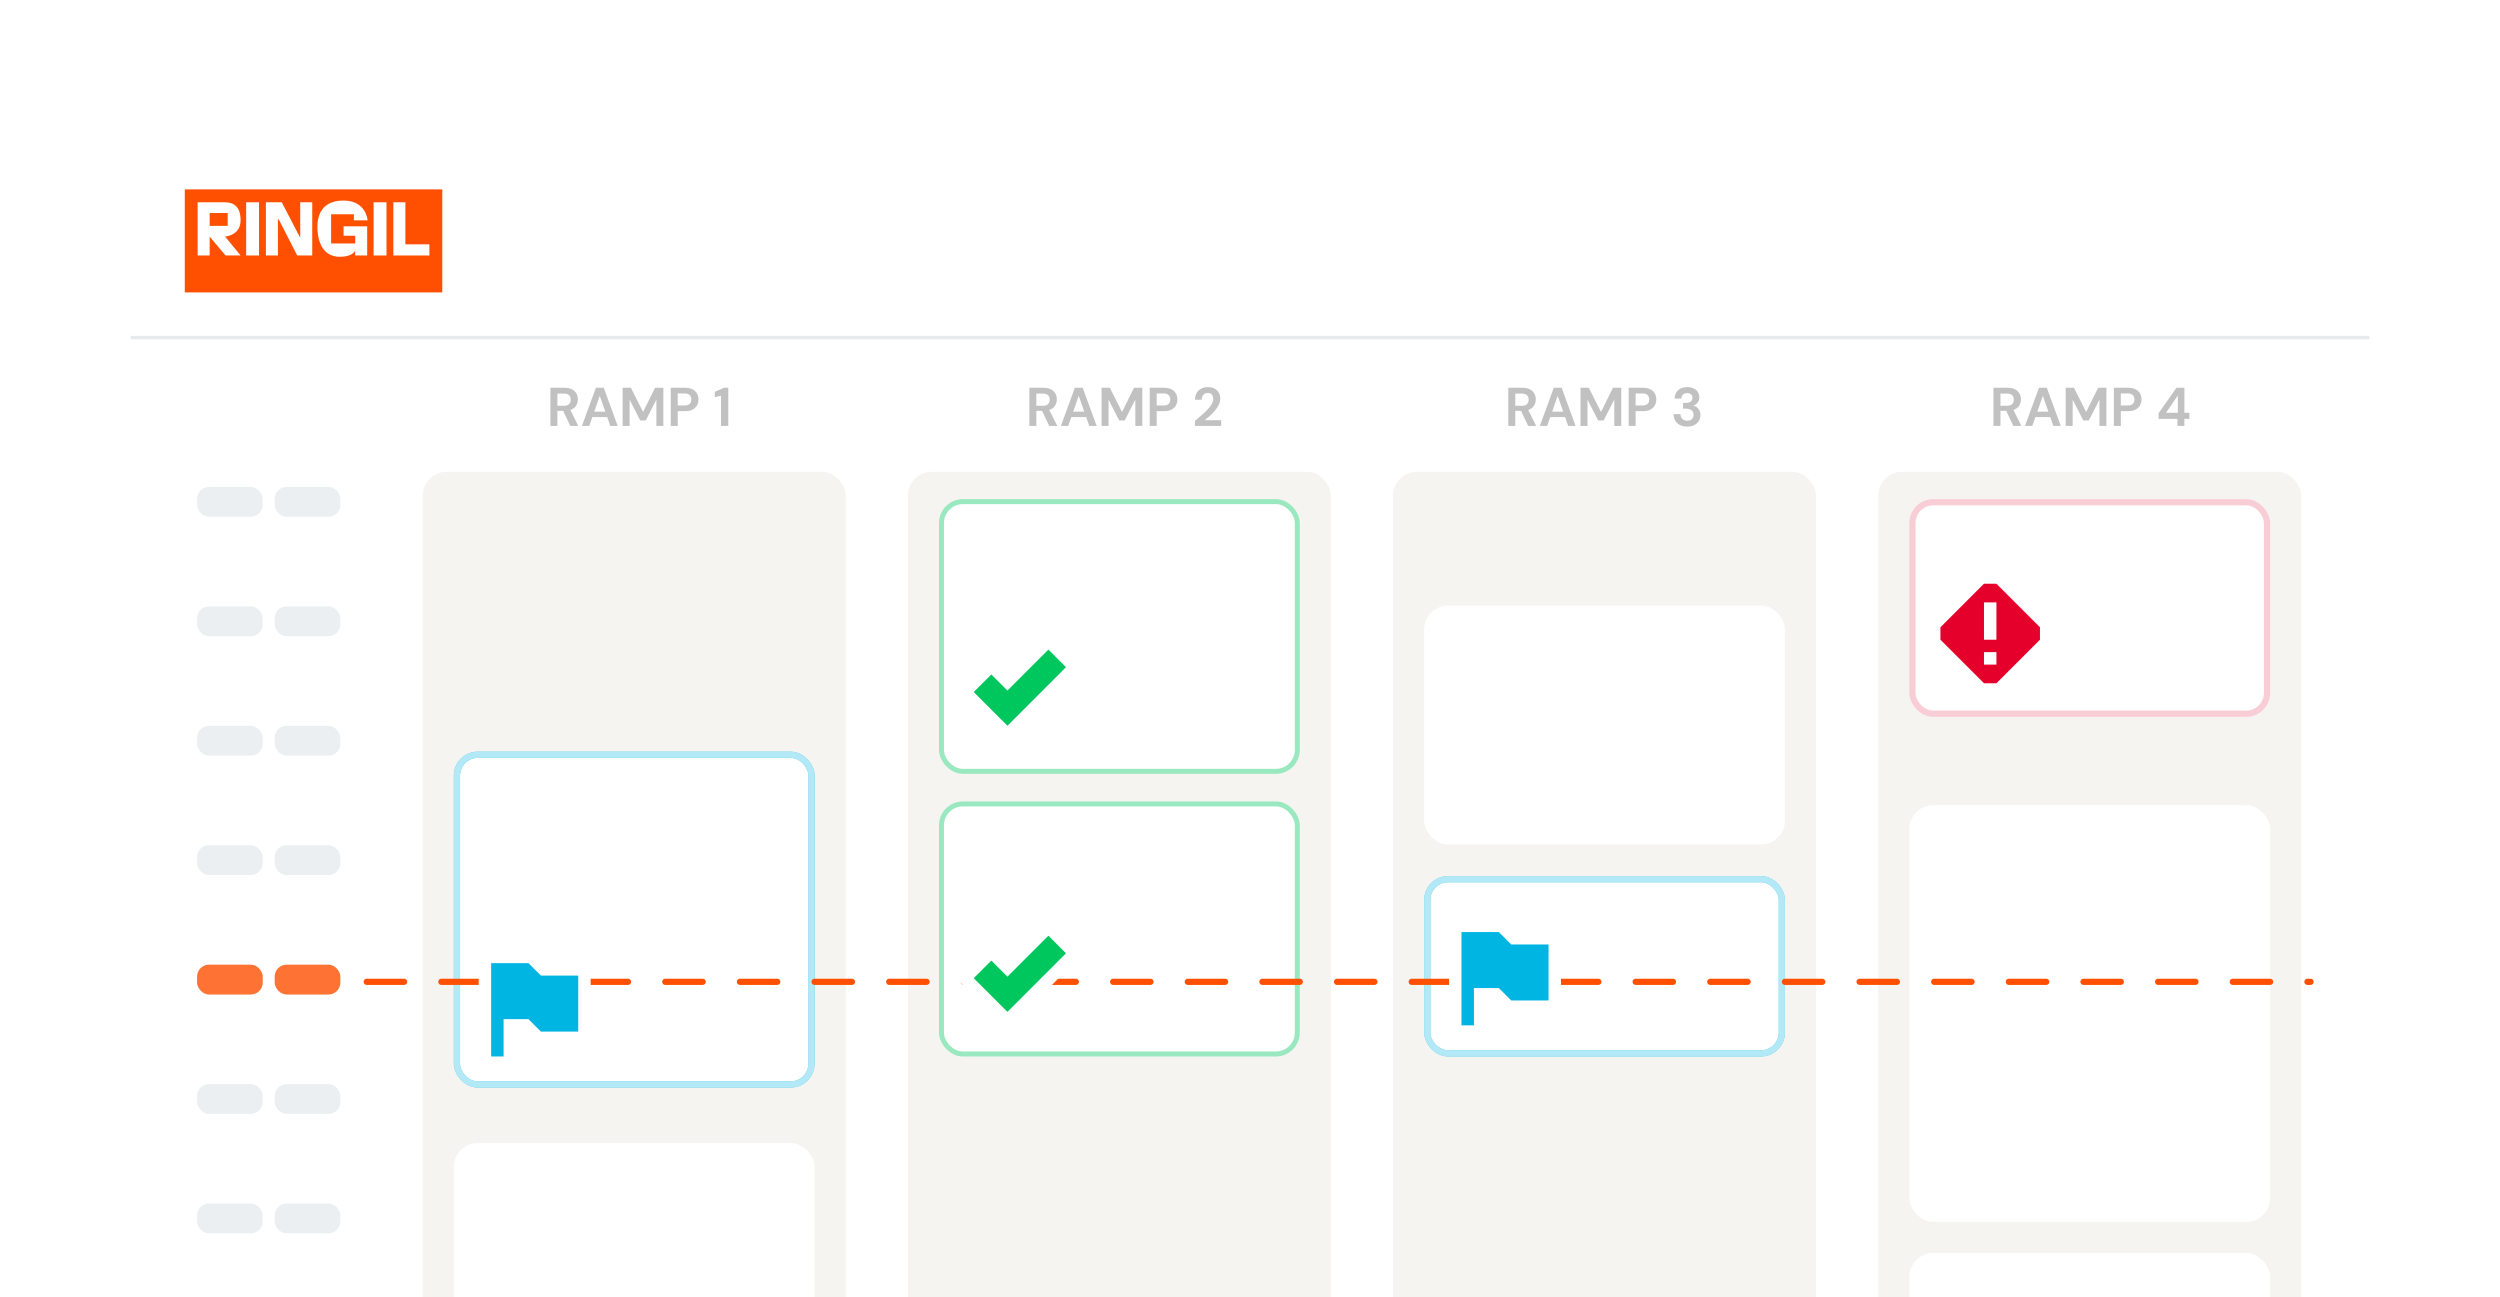 <svg width="767" height="398" viewBox="0 0 767 398" fill="none" xmlns="http://www.w3.org/2000/svg">
<g filter="url(#filter0_d_2317_69151)">
<path d="M40 53.876C40 44.636 47.49 37.145 56.731 37.145H710.269C719.509 37.145 727 44.636 727 53.876V419.586C727 428.826 719.509 436.316 710.269 436.316H56.731C47.49 436.316 40 428.826 40 419.586V53.876Z" fill="white" shape-rendering="crispEdges"/>
<rect x="129.691" y="137.412" width="129.767" height="281.822" rx="7.328" fill="#F5F4F1"/>
<rect x="278.542" y="137.412" width="129.767" height="281.822" rx="7.328" fill="#F5F4F1"/>
<rect x="427.392" y="137.412" width="129.767" height="281.822" rx="7.328" fill="#F5F4F1"/>
<rect x="576.242" y="137.412" width="129.767" height="281.822" rx="7.328" fill="#F5F4F1"/>
<path d="M40 96.248C40 95.96 40.234 95.726 40.523 95.726H726.477C726.766 95.726 727 95.96 727 96.248C727 96.537 726.766 96.771 726.477 96.771H40.523C40.234 96.771 40 96.537 40 96.248Z" fill="#E7EBEE"/>
<g clip-path="url(#clip0_2317_69151)">
<path d="M135.691 50.781H56.691V82.381H135.691V50.781Z" fill="#FE5000"/>
<path d="M92.109 65.396H91.978L86.448 54.731H85.263H82.761H81.576V71.058H85.263V59.998H85.526L91.188 71.058H92.109H94.874H95.796V54.731H92.109V65.396Z" fill="white"/>
<path d="M124.368 54.731H120.682V71.058H121.735H124.368H131.742V67.635H124.368V54.731Z" fill="white"/>
<path d="M79.471 54.731H75.52V71.058H79.471V54.731Z" fill="white"/>
<path d="M118.575 54.731H114.625V71.058H118.575V54.731Z" fill="white"/>
<path d="M112.781 60.261C112.781 60.261 112.386 54.204 105.408 54.204C98.429 54.204 97.376 59.076 97.376 62.367C97.376 65.659 98.429 71.452 104.223 71.452C107.119 71.452 108.436 70.531 108.963 69.609V71.057H112.649V62.367V62.104H105.408V65.001H108.963V67.371H101.589V58.417H108.568V60.261H112.781Z" fill="white"/>
<path d="M73.808 60.261C73.808 56.311 71.965 54.731 68.937 54.731C66.962 54.731 64.328 54.731 64.328 54.731H60.642V71.058H64.328V65.265L69.2 71.058H73.808L69.068 65.265C69.858 65.133 73.808 64.606 73.808 60.261ZM69.858 61.973H64.328V58.023H69.858V61.973Z" fill="white"/>
</g>
<rect x="140.188" y="224.24" width="108.775" height="101.141" rx="6.374" fill="white"/>
<rect x="140.188" y="224.24" width="108.775" height="101.141" rx="6.374" stroke="#00B5E2" stroke-width="1.908"/>
<rect x="140.188" y="224.24" width="108.775" height="101.141" rx="6.374" stroke="white" stroke-opacity="0.7" stroke-width="1.908"/>
<rect x="586.737" y="146.763" width="108.775" height="64.883" rx="6.374" fill="white" stroke="#F9CDD5" stroke-width="1.908"/>
<rect x="585.783" y="239.697" width="110.683" height="127.858" rx="7.328" fill="white"/>
<rect x="288.846" y="239.316" width="109.157" height="76.715" rx="6.565" fill="white" stroke="#99E8BF" stroke-width="1.527"/>
<rect x="288.847" y="146.572" width="109.157" height="82.745" rx="6.565" fill="white" stroke="#99E8BF" stroke-width="1.527"/>
<rect x="436.934" y="178.479" width="110.683" height="73.28" rx="7.328" fill="white"/>
<rect x="437.888" y="262.406" width="108.775" height="53.433" rx="6.374" fill="white"/>
<rect x="437.888" y="262.406" width="108.775" height="53.433" rx="6.374" stroke="#00B5E2" stroke-width="1.908"/>
<rect x="437.888" y="262.406" width="108.775" height="53.433" rx="6.374" stroke="white" stroke-opacity="0.7" stroke-width="1.908"/>
<rect x="585.783" y="377.098" width="110.683" height="22.9" rx="7.328" fill="white"/>
<rect x="139.233" y="343.357" width="110.683" height="65.952" rx="7.328" fill="white"/>
<rect opacity="0.8" x="60.458" y="142.066" width="20.152" height="9.16" rx="3.664" fill="#E7EBEE"/>
<rect opacity="0.8" x="84.272" y="142.066" width="20.152" height="9.16" rx="3.664" fill="#E7EBEE"/>
<rect opacity="0.8" x="60.458" y="178.707" width="20.152" height="9.16" rx="3.664" fill="#E7EBEE"/>
<rect opacity="0.8" x="84.272" y="178.707" width="20.152" height="9.16" rx="3.664" fill="#E7EBEE"/>
<rect opacity="0.8" x="60.458" y="215.348" width="20.152" height="9.16" rx="3.664" fill="#E7EBEE"/>
<rect opacity="0.8" x="84.272" y="215.348" width="20.152" height="9.16" rx="3.664" fill="#E7EBEE"/>
<rect opacity="0.8" x="60.458" y="251.988" width="20.152" height="9.16" rx="3.664" fill="#E7EBEE"/>
<rect opacity="0.8" x="84.272" y="251.988" width="20.152" height="9.16" rx="3.664" fill="#E7EBEE"/>
<rect opacity="0.8" x="60.458" y="288.627" width="20.152" height="9.16" rx="3.664" fill="#FE5000"/>
<rect opacity="0.8" x="84.272" y="288.627" width="20.152" height="9.16" rx="3.664" fill="#FE5000"/>
<rect opacity="0.8" x="60.458" y="325.268" width="20.152" height="9.16" rx="3.664" fill="#E7EBEE"/>
<rect opacity="0.8" x="84.272" y="325.268" width="20.152" height="9.16" rx="3.664" fill="#E7EBEE"/>
<rect opacity="0.8" x="60.458" y="361.906" width="20.152" height="9.16" rx="3.664" fill="#E7EBEE"/>
<rect opacity="0.8" x="84.272" y="361.906" width="20.152" height="9.16" rx="3.664" fill="#E7EBEE"/>
<path opacity="0.8" d="M168.865 123.349V111.637H173.165C174.102 111.637 174.871 111.799 175.474 112.122C176.087 112.435 176.545 112.864 176.846 113.411C177.147 113.946 177.297 114.543 177.297 115.201C177.297 115.915 177.108 116.567 176.729 117.158C176.361 117.749 175.781 118.179 174.989 118.447L177.415 123.349H174.955L172.78 118.731H171.007V123.349H168.865ZM171.007 117.158H173.031C173.745 117.158 174.269 116.985 174.604 116.64C174.938 116.294 175.106 115.837 175.106 115.268C175.106 114.71 174.938 114.264 174.604 113.929C174.28 113.595 173.751 113.427 173.014 113.427H171.007V117.158ZM178.536 123.349L182.819 111.637H185.229L189.512 123.349H187.236L186.299 120.638H181.732L180.778 123.349H178.536ZM182.317 118.965H185.714L184.007 114.097L182.317 118.965ZM191.02 123.349V111.637H193.563L197.294 119.066L200.975 111.637H203.518V123.349H201.376V115.268L198.114 121.676H196.424L193.162 115.268V123.349H191.02ZM205.79 123.349V111.637H210.123C211.06 111.637 211.835 111.793 212.449 112.106C213.062 112.418 213.52 112.847 213.821 113.394C214.122 113.94 214.273 114.554 214.273 115.234C214.273 115.881 214.128 116.478 213.838 117.024C213.548 117.56 213.096 117.995 212.482 118.329C211.869 118.653 211.083 118.815 210.123 118.815H207.932V123.349H205.79ZM207.932 117.075H209.99C210.737 117.075 211.272 116.913 211.596 116.589C211.93 116.255 212.098 115.803 212.098 115.234C212.098 114.654 211.93 114.203 211.596 113.879C211.272 113.545 210.737 113.377 209.99 113.377H207.932V117.075ZM221.211 123.349V114.08L219.287 114.532V112.892L222.114 111.637H223.436V123.349H221.211Z" fill="#B2B2B2"/>
<path opacity="0.8" d="M315.807 123.349V111.637H320.106C321.043 111.637 321.813 111.799 322.415 112.122C323.029 112.435 323.486 112.864 323.787 113.411C324.088 113.946 324.239 114.543 324.239 115.201C324.239 115.915 324.049 116.567 323.67 117.158C323.302 117.749 322.722 118.179 321.93 118.447L324.356 123.349H321.897L319.722 118.731H317.948V123.349H315.807ZM317.948 117.158H319.973C320.686 117.158 321.211 116.985 321.545 116.64C321.88 116.294 322.047 115.837 322.047 115.268C322.047 114.71 321.88 114.264 321.545 113.929C321.222 113.595 320.692 113.427 319.956 113.427H317.948V117.158ZM325.478 123.349L329.761 111.637H332.17L336.453 123.349H334.178L333.241 120.638H328.673L327.72 123.349H325.478ZM329.259 118.965H332.655L330.949 114.097L329.259 118.965ZM337.962 123.349V111.637H340.505L344.236 119.066L347.916 111.637H350.459V123.349H348.318V115.268L345.055 121.676H343.366L340.103 115.268V123.349H337.962ZM352.732 123.349V111.637H357.065C358.002 111.637 358.777 111.793 359.39 112.106C360.004 112.418 360.461 112.847 360.762 113.394C361.063 113.94 361.214 114.554 361.214 115.234C361.214 115.881 361.069 116.478 360.779 117.024C360.489 117.56 360.037 117.995 359.424 118.329C358.81 118.653 358.024 118.815 357.065 118.815H354.873V123.349H352.732ZM354.873 117.075H356.931C357.678 117.075 358.214 116.913 358.537 116.589C358.872 116.255 359.039 115.803 359.039 115.234C359.039 114.654 358.872 114.203 358.537 113.879C358.214 113.545 357.678 113.377 356.931 113.377H354.873V117.075ZM366.596 123.349V121.793C367.31 121.202 368.002 120.616 368.671 120.036C369.351 119.456 369.953 118.882 370.478 118.313C371.013 117.744 371.437 117.192 371.749 116.656C372.073 116.11 372.234 115.58 372.234 115.067C372.234 114.587 372.101 114.164 371.833 113.795C371.576 113.427 371.147 113.243 370.545 113.243C369.931 113.243 369.468 113.444 369.156 113.846C368.844 114.247 368.688 114.732 368.688 115.301H366.613C366.635 114.442 366.825 113.729 367.182 113.16C367.539 112.58 368.013 112.15 368.604 111.871C369.195 111.581 369.859 111.436 370.595 111.436C371.788 111.436 372.714 111.765 373.372 112.424C374.041 113.07 374.376 113.913 374.376 114.95C374.376 115.597 374.225 116.227 373.924 116.84C373.634 117.454 373.249 118.045 372.77 118.614C372.29 119.183 371.772 119.718 371.214 120.22C370.656 120.711 370.115 121.168 369.591 121.592H374.66V123.349H366.596Z" fill="#B2B2B2"/>
<path opacity="0.8" d="M462.749 123.349V111.637H467.049C467.986 111.637 468.755 111.799 469.358 112.122C469.971 112.435 470.428 112.864 470.729 113.411C471.031 113.946 471.181 114.543 471.181 115.201C471.181 115.915 470.992 116.567 470.612 117.158C470.244 117.749 469.664 118.179 468.872 118.447L471.298 123.349H468.839L466.664 118.731H464.891V123.349H462.749ZM464.891 117.158H466.915C467.629 117.158 468.153 116.985 468.488 116.64C468.822 116.294 468.99 115.837 468.99 115.268C468.99 114.71 468.822 114.264 468.488 113.929C468.164 113.595 467.634 113.427 466.898 113.427H464.891V117.158ZM472.42 123.349L476.703 111.637H479.112L483.395 123.349H481.12L480.183 120.638H475.616L474.662 123.349H472.42ZM476.201 118.965H479.597L477.891 114.097L476.201 118.965ZM484.904 123.349V111.637H487.447L491.178 119.066L494.859 111.637H497.402V123.349H495.26V115.268L491.998 121.676H490.308L487.045 115.268V123.349H484.904ZM499.674 123.349V111.637H504.007C504.944 111.637 505.719 111.793 506.333 112.106C506.946 112.418 507.403 112.847 507.705 113.394C508.006 113.94 508.156 114.554 508.156 115.234C508.156 115.881 508.011 116.478 507.721 117.024C507.431 117.56 506.98 117.995 506.366 118.329C505.753 118.653 504.966 118.815 504.007 118.815H501.815V123.349H499.674ZM501.815 117.075H503.873C504.621 117.075 505.156 116.913 505.479 116.589C505.814 116.255 505.981 115.803 505.981 115.234C505.981 114.654 505.814 114.203 505.479 113.879C505.156 113.545 504.621 113.377 503.873 113.377H501.815V117.075ZM517.654 123.549C516.885 123.549 516.188 123.416 515.563 123.148C514.938 122.869 514.436 122.445 514.057 121.876C513.678 121.308 513.477 120.594 513.455 119.735H515.563C515.574 120.304 515.758 120.783 516.115 121.174C516.483 121.553 516.996 121.742 517.654 121.742C518.279 121.742 518.759 121.57 519.093 121.224C519.428 120.878 519.595 120.443 519.595 119.919C519.595 119.305 519.372 118.843 518.926 118.53C518.491 118.207 517.928 118.045 517.236 118.045H516.366V116.288H517.253C517.822 116.288 518.296 116.154 518.675 115.887C519.054 115.619 519.244 115.223 519.244 114.699C519.244 114.264 519.099 113.918 518.809 113.662C518.53 113.394 518.14 113.26 517.638 113.26C517.091 113.26 516.662 113.422 516.349 113.745C516.048 114.069 515.881 114.465 515.847 114.933H513.756C513.801 113.851 514.174 112.998 514.877 112.373C515.591 111.749 516.511 111.436 517.638 111.436C518.441 111.436 519.115 111.581 519.662 111.871C520.22 112.15 520.638 112.524 520.917 112.992C521.207 113.461 521.352 113.98 521.352 114.548C521.352 115.206 521.168 115.764 520.8 116.221C520.443 116.668 519.997 116.969 519.461 117.125C520.119 117.259 520.655 117.582 521.067 118.095C521.48 118.597 521.686 119.233 521.686 120.003C521.686 120.649 521.53 121.241 521.218 121.776C520.906 122.311 520.448 122.741 519.846 123.064C519.255 123.388 518.524 123.549 517.654 123.549Z" fill="#B2B2B2"/>
<path opacity="0.8" d="M611.599 123.349V111.637H615.898C616.835 111.637 617.605 111.799 618.207 112.122C618.821 112.435 619.278 112.864 619.579 113.411C619.88 113.946 620.031 114.543 620.031 115.201C620.031 115.915 619.841 116.567 619.462 117.158C619.094 117.749 618.514 118.179 617.722 118.447L620.148 123.349H617.689L615.514 118.731H613.74V123.349H611.599ZM613.74 117.158H615.765C616.478 117.158 617.003 116.985 617.337 116.64C617.672 116.294 617.839 115.837 617.839 115.268C617.839 114.71 617.672 114.264 617.337 113.929C617.014 113.595 616.484 113.427 615.748 113.427H613.74V117.158ZM621.27 123.349L625.553 111.637H627.962L632.245 123.349H629.97L629.033 120.638H624.465L623.512 123.349H621.27ZM625.051 118.965H628.447L626.741 114.097L625.051 118.965ZM633.754 123.349V111.637H636.297L640.028 119.066L643.708 111.637H646.251V123.349H644.11V115.268L640.847 121.676H639.158L635.895 115.268V123.349H633.754ZM648.524 123.349V111.637H652.857C653.794 111.637 654.569 111.793 655.182 112.106C655.796 112.418 656.253 112.847 656.554 113.394C656.855 113.94 657.006 114.554 657.006 115.234C657.006 115.881 656.861 116.478 656.571 117.024C656.281 117.56 655.829 117.995 655.216 118.329C654.602 118.653 653.816 118.815 652.857 118.815H650.665V123.349H648.524ZM650.665 117.075H652.723C653.47 117.075 654.006 116.913 654.329 116.589C654.664 116.255 654.831 115.803 654.831 115.234C654.831 114.654 654.664 114.203 654.329 113.879C654.006 113.545 653.47 113.377 652.723 113.377H650.665V117.075ZM668.026 123.349V121.174H662.254V119.467L667.742 111.637H670.168V119.317H671.707V121.174H670.168V123.349H668.026ZM664.546 119.317H668.16V113.996L664.546 119.317Z" fill="#B2B2B2"/>
<path fill-rule="evenodd" clip-rule="evenodd" d="M612.5 202.295H608.684L595.325 188.937V185.12L608.684 171.762H612.5L625.858 185.12V188.937L612.5 202.295ZM608.684 177.487V188.937H612.5V177.487H608.684ZM608.684 192.753V196.57H612.5V192.753H608.684Z" fill="#E4002B"/>
<path d="M328.39 198.709L329.74 197.359L328.39 196.01L322.993 190.613L321.643 189.263L320.294 190.613L309.075 201.831L305.49 198.246L304.141 196.896L302.791 198.246L297.394 203.643L296.044 204.993L297.394 206.342L307.726 216.674L309.075 218.024L310.425 216.674L328.39 198.709Z" fill="#00C65E" stroke="white" stroke-width="3.817"/>
<path d="M112.517 293.895H708.871" stroke="#FE5000" stroke-width="1.908" stroke-linecap="round" stroke-dasharray="11.45 11.45"/>
<path d="M328.39 286.493L329.74 285.144L328.39 283.794L322.993 278.397L321.643 277.047L320.294 278.397L309.075 289.615L305.49 286.03L304.141 284.681L302.791 286.03L297.394 291.428L296.044 292.777L297.394 294.126L307.726 304.459L309.075 305.808L310.425 304.459L328.39 286.493Z" fill="#00C65E" stroke="white" stroke-width="3.817"/>
<path d="M150.684 286.262H148.775V288.17V316.795V318.703H150.684H154.5H156.409V316.795V307.253H161.343L164.601 310.511L165.16 311.07H165.95H177.4H179.309V309.162V291.987V290.078H177.4H166.741L163.483 286.821L162.924 286.262H162.134H150.684Z" fill="#00B5E2" stroke="white" stroke-width="3.817"/>
<path d="M448.383 276.72H446.474V278.628V307.253V309.161H448.383H452.199H454.108V307.253V297.711H459.042L462.3 300.969L462.859 301.528H463.649H475.099H477.008V299.62V282.445V280.536H475.099H464.44L461.182 277.279L460.623 276.72H459.833H448.383Z" fill="#00B5E2" stroke="white" stroke-width="3.817"/>
</g>
<defs>
<filter id="filter0_d_2317_69151" x="-3.968" y="0.506" width="774.936" height="487.107" filterUnits="userSpaceOnUse" color-interpolation-filters="sRGB">
<feFlood flood-opacity="0" result="BackgroundImageFix"/>
<feColorMatrix in="SourceAlpha" type="matrix" values="0 0 0 0 0 0 0 0 0 0 0 0 0 0 0 0 0 0 127 0" result="hardAlpha"/>
<feOffset dy="7.328"/>
<feGaussianBlur stdDeviation="21.984"/>
<feComposite in2="hardAlpha" operator="out"/>
<feColorMatrix type="matrix" values="0 0 0 0 0.718 0 0 0 0 0.227 0 0 0 0 0 0 0 0 0.15 0"/>
<feBlend mode="normal" in2="BackgroundImageFix" result="effect1_dropShadow_2317_69151"/>
<feBlend mode="normal" in="SourceGraphic" in2="effect1_dropShadow_2317_69151" result="shape"/>
</filter>
<clipPath id="clip0_2317_69151">
<rect width="79" height="31.599" fill="white" transform="translate(56.691 50.781)"/>
</clipPath>
</defs>
</svg>
